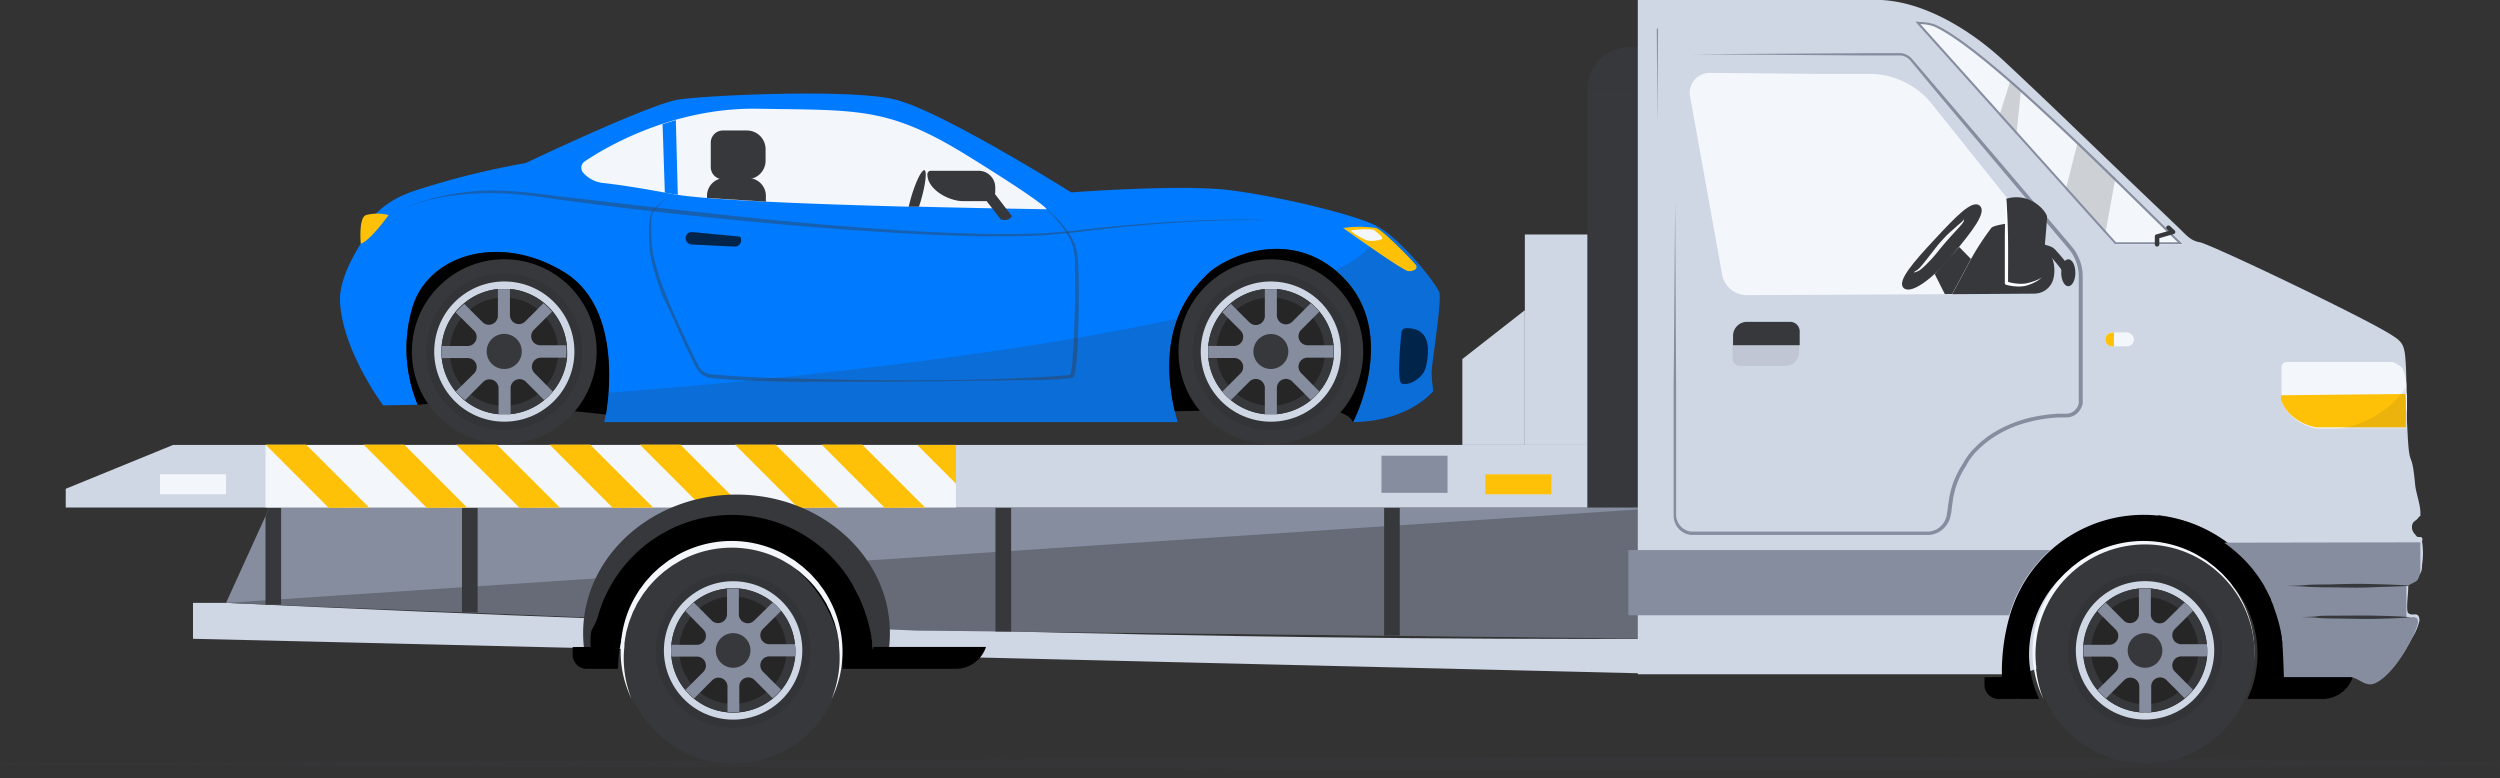 <svg xmlns="http://www.w3.org/2000/svg" viewBox="0 0 332 103.32"><rect x="0" y="0" width="332" height="103.32" fill="#333333" stroke="none"/><defs><style>.cls-1,.cls-16,.cls-4{fill:#37383c;}.cls-1,.cls-13{opacity:0.4;}.cls-2{fill:#007bff;}.cls-3,.cls-9{opacity:0.2;}.cls-5{fill:#f3f6fb;}.cls-6{fill:#ffc107;}.cls-7{fill:#00244a;}.cls-8{fill:#3d3d3d;}.cls-11,.cls-9{fill:#262626;}.cls-10{fill:#cfd6e4;}.cls-12{fill:#858d9f;}.cls-14,.cls-15{fill:none;stroke:#37383c;stroke-miterlimit:10;}.cls-14{stroke-width:0.07px;}.cls-15{stroke-width:0.09px;}.cls-16,.cls-18{opacity:0.1;}.cls-17{fill:#fff;}</style></defs><g id="Layer_2" data-name="Layer 2"><g id="Layer_2-2" data-name="Layer 2"><path class="cls-1" d="M331.75,101.28c-6.91-.13-13.82-.2-20.72-.3s-13.81-.16-20.72-.21-13.81-.1-20.72-.16l-20.71-.09q-10.37,0-20.72,0l-20.72,0L166,100.7,83.14,101l-82.87.36c-.15,0-.27,0-.27.09s.12.08.27.08l82.87.34,82.87.25,41.43.15,20.72,0q10.36,0,20.72,0l20.71-.1c6.91-.06,13.82-.09,20.72-.16s13.81-.14,20.72-.22,13.81-.17,20.72-.31c.15,0,.26,0,.25-.09S331.88,101.28,331.75,101.28Z"/><path class="cls-2" d="M45.16,40.14c.36,6.52,5.73,13.69,5.73,13.69l4.58-.08a19.37,19.37,0,0,1-.79-12.67c1.94-7.17,11.54-10.25,20.2-4.95,7.29,4.46,6.12,15.5,5.56,18.92-.11.64-.19,1-.19,1h76.14c-.14-.49-.26-1-.37-1.45-2.8-12,3.22-17,4.24-18.1,1.93-2.1,11-6.72,18.05.27,7.57,7.52,1.39,19.28,1.39,19.28,7.52-.11,10.64-4.13,10.64-4.13a18.52,18.52,0,0,1-.22-2.53c0-1.18,1.4-9.45,1-10.58s-5.22-7.31-8.44-8.87S170,26.14,163.53,25.28s-21.27.27-21.27.27S125,14.72,118.86,13.22c-5.85-1.45-24.86-.58-28.72,0S69.8,21.66,69.8,21.66a105.87,105.87,0,0,0-15.12,3.8c-6.58,2.37-6.77,6.9-6.77,6.9C46.27,35,45,37.84,45.16,40.14Z"/><g class="cls-3"><path class="cls-4" d="M55.47,53.75a19.37,19.37,0,0,1-.79-12.67c1.94-7.17,11.54-10.25,20.2-4.95,7.29,4.46,6.12,15.5,5.56,18.92-.11.64-.19,1-.19,1h76.14c-.14-.49-.26-1-.37-1.45-2.8-12,3.22-17,4.24-18.1,1.93-2.1,11-6.72,18.05.27,7.57,7.52,1.39,19.28,1.39,19.28,7.52-.11,10.64-4.13,10.64-4.13a18.52,18.52,0,0,1-.22-2.53c0-1.18,1.4-9.45,1-10.58s-9.36-12.33-8.44-8.87C185.5,40.42,121.56,50.45,55.47,53.75Z"/></g><path class="cls-5" d="M77.2,22.27a1,1,0,0,0,.24.66,4.11,4.11,0,0,0,2.65,1.37c1.56.17,4.43.56,9.12,1.45,4.39.83,19.15,1.38,31.46,1.7l1.37,0c9.34.23,16.94.34,16.94.34s.33-.4-10.31-7-14.5-6.13-28.09-6.35c-11.19-.17-20.13,5.1-22.94,7A1,1,0,0,0,77.2,22.27Z"/><path class="cls-6" d="M47.91,32.36c1.21-.34,3.7-3.8,3.7-3.8a5.94,5.94,0,0,0-3,0C47.59,28.91,47.91,32.36,47.91,32.36Z"/><path class="cls-6" d="M188,35.15a.43.43,0,0,1-.09.66A1.55,1.55,0,0,1,187,36c-.75-.08-8.41-5.56-8.62-5.72a15,15,0,0,1,4.37,0C183.56,30.51,187,34,188,35.15Z"/><path class="cls-7" d="M186.69,43.59a.59.59,0,0,0-.57.52c-.17,1.57-.62,6.41,0,6.8s2.88-.41,3.28-2.34S190.1,43.48,186.69,43.59Z"/><path class="cls-7" d="M91.82,32.47l5.72.28a.83.83,0,0,0,.88-.8h0c0-.45-.06-.54-.51-.56l-6-.58a.82.82,0,0,0-.86.78h0A.85.85,0,0,0,91.82,32.47Z"/><path d="M156,54.61s16.28-.35,19.74-.21,3.94,1.66,3.94,1.66,6.18-11.76-1.39-19.28c-7-7-16.12-2.37-18.05-.27C159.24,37.61,153.22,42.56,156,54.61Z"/><path d="M55.47,53.75c7-.78,25,1.3,25,1.3.56-3.42,1.73-14.46-5.56-18.92-8.66-5.3-18.26-2.22-20.2,4.95A19.37,19.37,0,0,0,55.47,53.75Z"/><circle class="cls-4" cx="168.77" cy="46.7" r="12.27" transform="translate(16.41 133.02) rotate(-45)"/><path class="cls-8" d="M168.76,59h0Z"/><path class="cls-8" d="M169.39,59h0Z"/><circle class="cls-9" cx="168.77" cy="46.7" r="10.4" transform="translate(16.41 133.02) rotate(-45)"/><circle class="cls-10" cx="168.77" cy="46.7" r="9.31" transform="translate(7.33 114.53) rotate(-38.26)"/><path class="cls-11" d="M177.12,46.7c0,.27,0,.54,0,.8A8.32,8.32,0,0,1,175.21,52a8.62,8.62,0,0,1-1.13,1.13A8.32,8.32,0,0,1,169.57,55c-.26,0-.53,0-.8,0s-.54,0-.8,0a8.32,8.32,0,0,1-4.51-1.87A8.62,8.62,0,0,1,162.33,52a8.32,8.32,0,0,1-1.87-4.51c0-.26,0-.53,0-.8s0-.54,0-.8a8.32,8.32,0,0,1,1.87-4.51,8.62,8.62,0,0,1,1.13-1.13A8.32,8.32,0,0,1,168,38.39c.26,0,.53,0,.8,0s.54,0,.8,0a8.32,8.32,0,0,1,4.51,1.87,8.62,8.62,0,0,1,1.13,1.13,8.32,8.32,0,0,1,1.87,4.51C177.1,46.16,177.12,46.43,177.12,46.7Z"/><path class="cls-4" d="M177.08,45.9a8.32,8.32,0,0,0-1.87-4.51,8.62,8.62,0,0,0-1.13-1.13,8.32,8.32,0,0,0-4.51-1.87c-.26,0-.53,0-.8,0s-.54,0-.8,0a8.32,8.32,0,0,0-4.51,1.87,8.62,8.62,0,0,0-1.13,1.13,8.32,8.32,0,0,0-1.87,4.51c0,.26,0,.53,0,.8s0,.54,0,.8A8.32,8.32,0,0,0,162.33,52a8.62,8.62,0,0,0,1.13,1.13A8.32,8.32,0,0,0,168,55c.26,0,.53,0,.8,0s.54,0,.8,0a8.32,8.32,0,0,0,4.51-1.87A8.62,8.62,0,0,0,175.21,52a8.32,8.32,0,0,0,1.87-4.51c0-.26,0-.53,0-.8S177.1,46.16,177.08,45.9Zm-1.17,1.49a7.11,7.11,0,0,1-1.61,3.87,6.91,6.91,0,0,1-1,1,7.17,7.17,0,0,1-3.87,1.6l-.69,0-.69,0a7.17,7.17,0,0,1-3.87-1.6,7.56,7.56,0,0,1-1-1,7.17,7.17,0,0,1-1.6-3.87c0-.23,0-.46,0-.69s0-.46,0-.69a7.17,7.17,0,0,1,1.6-3.87,7.56,7.56,0,0,1,1-1,7.17,7.17,0,0,1,3.87-1.6q.34,0,.69,0t.69,0a7.17,7.17,0,0,1,3.87,1.6,6.91,6.91,0,0,1,1,1A7.11,7.11,0,0,1,175.91,46q0,.35,0,.69T175.91,47.39Z"/><path class="cls-12" d="M177.08,47.5h-3.49a1.2,1.2,0,0,0-.84,2L175.21,52a8.62,8.62,0,0,1-1.13,1.13l-2.46-2.46a1.2,1.2,0,0,0-2.05.85V55c-.26,0-.53,0-.8,0s-.54,0-.8,0V51.53a1.2,1.2,0,0,0-2.05-.85l-2.46,2.46A8.62,8.62,0,0,1,162.33,52l2.46-2.46a1.2,1.2,0,0,0-.85-2h-3.48c0-.26,0-.53,0-.8s0-.54,0-.8h3.48a1.2,1.2,0,0,0,.85-2l-2.46-2.46a8.62,8.62,0,0,1,1.13-1.13l2.46,2.46a1.2,1.2,0,0,0,2.05-.85V38.39c.26,0,.53,0,.8,0s.54,0,.8,0v3.48a1.2,1.2,0,0,0,2.05.85l2.46-2.46a8.62,8.62,0,0,1,1.13,1.13l-2.46,2.46a1.2,1.2,0,0,0,.84,2h3.49c0,.26,0,.53,0,.8S177.1,47.24,177.08,47.5Z"/><path class="cls-4" d="M171.09,46.7A2.32,2.32,0,1,0,168.77,49,2.32,2.32,0,0,0,171.09,46.7Z"/><circle class="cls-4" cx="66.97" cy="46.7" r="12.27" transform="translate(-13.41 61.03) rotate(-45)"/><path class="cls-8" d="M67,59h0Z"/><path class="cls-8" d="M67.59,59h0Z"/><circle class="cls-9" cx="66.97" cy="46.7" r="10.4" transform="translate(-13.41 61.03) rotate(-45)"/><circle class="cls-10" cx="66.97" cy="46.7" r="9.31" transform="translate(-14.53 51.49) rotate(-38.26)"/><path class="cls-11" d="M75.31,46.7a7,7,0,0,1,0,.8A8.31,8.31,0,0,1,73.41,52a8.69,8.69,0,0,1-1.14,1.13A8.29,8.29,0,0,1,67.77,55c-.27,0-.54,0-.8,0s-.54,0-.8,0a8.29,8.29,0,0,1-4.51-1.87A8.69,8.69,0,0,1,60.52,52a8.31,8.31,0,0,1-1.86-4.51,8,8,0,0,1,0-1.6,8.31,8.31,0,0,1,1.86-4.51,8.69,8.69,0,0,1,1.14-1.13,8.29,8.29,0,0,1,4.51-1.87c.26,0,.53,0,.8,0s.53,0,.8,0a8.29,8.29,0,0,1,4.5,1.87,8.69,8.69,0,0,1,1.14,1.13,8.31,8.31,0,0,1,1.86,4.51A7,7,0,0,1,75.31,46.7Z"/><path class="cls-4" d="M75.27,45.9a8.31,8.31,0,0,0-1.86-4.51,8.69,8.69,0,0,0-1.14-1.13,8.29,8.29,0,0,0-4.5-1.87c-.27,0-.54,0-.8,0s-.54,0-.8,0a8.29,8.29,0,0,0-4.51,1.87,8.69,8.69,0,0,0-1.14,1.13,8.31,8.31,0,0,0-1.86,4.51,8,8,0,0,0,0,1.6A8.31,8.31,0,0,0,60.52,52a8.69,8.69,0,0,0,1.14,1.13A8.29,8.29,0,0,0,66.17,55c.26,0,.53,0,.8,0s.53,0,.8,0a8.29,8.29,0,0,0,4.5-1.87A8.69,8.69,0,0,0,73.41,52a8.31,8.31,0,0,0,1.86-4.51,8,8,0,0,0,0-1.6Zm-1.16,1.49a7.11,7.11,0,0,1-1.61,3.87,7.49,7.49,0,0,1-1,1,7.21,7.21,0,0,1-3.88,1.6c-.22,0-.45,0-.68,0s-.47,0-.69,0a7.24,7.24,0,0,1-3.88-1.6,7.49,7.49,0,0,1-1-1,7.11,7.11,0,0,1-1.61-3.87q0-.35,0-.69t0-.69a7.11,7.11,0,0,1,1.61-3.87,7.49,7.49,0,0,1,1-1,7.24,7.24,0,0,1,3.88-1.6q.33,0,.69,0c.23,0,.46,0,.68,0a7.21,7.21,0,0,1,3.88,1.6,7.49,7.49,0,0,1,1,1A7.11,7.11,0,0,1,74.11,46q0,.35,0,.69T74.11,47.39Z"/><path class="cls-12" d="M75.27,47.5H71.79a1.2,1.2,0,0,0-.85,2L73.41,52a8.69,8.69,0,0,1-1.14,1.13l-2.46-2.46a1.19,1.19,0,0,0-2,.85V55c-.27,0-.54,0-.8,0s-.54,0-.8,0V51.53a1.2,1.2,0,0,0-2-.85l-2.46,2.46A8.69,8.69,0,0,1,60.52,52L63,49.55a1.2,1.2,0,0,0-.85-2H58.66a8,8,0,0,1,0-1.6h3.48a1.2,1.2,0,0,0,.85-2l-2.47-2.46a8.69,8.69,0,0,1,1.14-1.13l2.46,2.46a1.2,1.2,0,0,0,2-.85V38.39c.26,0,.53,0,.8,0s.53,0,.8,0v3.48a1.19,1.19,0,0,0,2,.85l2.46-2.46a8.69,8.69,0,0,1,1.14,1.13l-2.47,2.46a1.2,1.2,0,0,0,.85,2h3.48a8,8,0,0,1,0,1.6Z"/><path class="cls-4" d="M69.29,46.7A2.33,2.33,0,1,0,67,49,2.32,2.32,0,0,0,69.29,46.7Z"/><path class="cls-4" d="M127.9,26.71h3a1.28,1.28,0,0,0,1.27-1.28v-.54A2.21,2.21,0,0,0,130,22.68h-6.39a.45.45,0,0,0-.45.44h0C123.11,25.1,125.92,26.71,127.9,26.71Z"/><path class="cls-4" d="M132.12,25.75l2.25,2.94s-.27.76-1.46.46l-2.2-2.85Z"/><polygon class="cls-2" points="89.75 15.94 90.01 25.88 88.29 25.58 87.99 16.48 89.75 15.94"/><path class="cls-4" d="M120.67,27.45l1.37,0,.24-.77c.63-2.15.85-4,.48-4.08s-1.17,1.55-1.79,3.69C120.85,26.72,120.75,27.1,120.67,27.45Z"/><path class="cls-4" d="M96,23.81h3.19a2.48,2.48,0,0,0,2.48-2.48V19.8a2.48,2.48,0,0,0-2.48-2.47H96a1.61,1.61,0,0,0-1.61,1.61v3.25A1.62,1.62,0,0,0,96,23.81Z"/><path class="cls-4" d="M93.89,26.29l7.82.49V26a2.36,2.36,0,0,0-2.36-2.35H96.24A2.35,2.35,0,0,0,93.89,26Z"/><path class="cls-5" d="M182.41,30.51s1.41,1,1.12,1.24a3.85,3.85,0,0,1-2,.18,9.6,9.6,0,0,1-2.2-1.31A10.82,10.82,0,0,1,182.41,30.51Z"/><g class="cls-13"><path class="cls-4" d="M167.56,29.19c-4.76-.13-9.52.09-14.26.42-2.38.18-4.75.38-7.12.63-1.18.11-2.36.26-3.54.39s-2.37.21-3.55.31c-4.74.25-9.5.11-14.25-.08s-9.5-.56-14.24-.94-9.47-.85-14.2-1.36-9.46-1-14.18-1.57l-7.09-.82c-2.36-.27-4.71-.64-7.1-.77A31.71,31.71,0,0,0,54,27.46l0,.05a25.67,25.67,0,0,1,6.91-1.62A39.05,39.05,0,0,1,68,25.75c2.37.16,4.71.57,7.08.87l7.07.92c9.46,1.13,18.93,2.09,28.42,2.82,4.75.35,9.5.67,14.25.86s9.53.28,14.29,0c1.18-.12,2.37-.21,3.56-.34s2.36-.3,3.54-.42c2.36-.27,4.73-.49,7.1-.68,4.74-.37,9.5-.63,14.25-.53Z"/></g><g class="cls-13"><path class="cls-4" d="M139,27.85a19,19,0,0,1,2,2.2,9.67,9.67,0,0,1,1.44,2.56,10,10,0,0,1,.32,2.91c0,1,0,2,0,3q0,3-.15,6c0,1-.1,2-.17,3,0,.49-.08,1-.14,1.47a6,6,0,0,1-.14.69l0,.08,0,0s0,0,.05,0l-.07,0-.34.06c-2,.19-4,.28-6,.37s-4,.17-6,.21q-6,.15-12,.08c-4,0-8-.1-12-.21-2,0-4-.11-6-.2-1-.05-2-.1-3-.17l-1.48-.12-.74-.07a2.67,2.67,0,0,1-.67-.12,2,2,0,0,1-1-.79,6.92,6.92,0,0,1-.34-.62l-.33-.67c-.44-.9-.87-1.79-1.29-2.69-.84-1.81-1.67-3.62-2.41-5.46a31.65,31.65,0,0,1-1.81-5.64,22.43,22.43,0,0,1-.24-3c0-.49,0-1,0-1.48a6,6,0,0,1,.12-.72,1.32,1.32,0,0,1,.27-.61h0l2.13-2.12,0,0-2.21,2h0a.84.84,0,0,0-.26.35,3.82,3.82,0,0,0-.13.36,6.63,6.63,0,0,0-.15.75c-.06.5-.08,1-.09,1.5a23.38,23.38,0,0,0,.18,3,31.83,31.83,0,0,0,1.72,5.76C89,41.34,89.76,43.19,90.6,45c.41.91.85,1.81,1.28,2.71l.33.67a5.9,5.9,0,0,0,.37.69,2.55,2.55,0,0,0,1.3,1,3,3,0,0,0,.8.16l.75.08,1.5.11c1,.06,2,.11,3,.14,2,.08,4,.12,6,.15,4,0,8,0,12,0l12-.15,6-.08c2,0,4,0,6-.24l.39-.06.12,0a.4.4,0,0,0,.18-.14l.07-.13,0-.1a5.88,5.88,0,0,0,.16-.77c.07-.51.12-1,.16-1.51.08-1,.13-2,.16-3,.07-2,.1-4,.09-6,0-1,0-2-.07-3a10.29,10.29,0,0,0-.41-3,9.18,9.18,0,0,0-1.58-2.57,17.61,17.61,0,0,0-2.1-2.13Z"/></g><polygon class="cls-4" points="210.8 84.72 221.39 84.83 229.21 66.84 229.21 44.43 210.8 44.43 210.8 84.72"/><path class="cls-10" d="M25.63,84.83,221.39,89.5V84.83C162.37,85.07,98,83.26,30,80.06H25.63Z"/><polygon class="cls-12" points="30.02 80.06 35.26 80.27 36.22 80.31 121.82 83.74 221.39 84.83 221.39 67.4 35.78 67.4 35.26 68.54 30.02 80.06"/><g class="cls-13"><polygon class="cls-4" points="30.02 80.06 35.26 80.27 36.22 80.31 121.82 83.74 221.39 84.83 221.39 67.4 30.02 80.06"/></g><rect class="cls-4" x="183.82" y="67.4" width="2.08" height="17.02" transform="translate(369.71 151.82) rotate(-180)"/><rect class="cls-4" x="132.21" y="67.4" width="2.08" height="16.47" transform="translate(266.49 151.26) rotate(-180)"/><rect class="cls-4" x="61.36" y="67.4" width="2.08" height="13.96" transform="translate(124.79 148.75) rotate(-180)"/><polygon class="cls-4" points="35.26 68.54 35.26 80.31 37.33 80.31 37.33 67.4 35.78 67.4 35.26 68.54"/><polygon class="cls-10" points="210.8 67.4 8.73 67.4 8.73 64.91 22.98 59.09 210.8 59.09 210.8 67.4"/><rect class="cls-5" x="21.25" y="62.99" width="8.77" height="2.65"/><rect class="cls-6" x="197.26" y="62.99" width="8.77" height="2.65"/><rect class="cls-12" x="183.46" y="60.52" width="8.77" height="4.93"/><rect class="cls-5" x="35.26" y="59.09" width="91.69" height="8.3"/><polygon class="cls-6" points="126.95 64.23 121.81 59.09 126.95 59.09 126.95 64.23"/><polygon class="cls-6" points="122.85 67.4 114.49 59.04 109.1 59.04 117.5 67.45 122.85 67.4"/><polygon class="cls-6" points="111.36 67.4 103 59.04 97.6 59.04 106.01 67.45 111.36 67.4"/><polygon class="cls-6" points="98.71 67.4 90.35 59.04 84.96 59.04 93.36 67.45 98.71 67.4"/><polygon class="cls-6" points="86.73 67.4 78.37 59.04 72.98 59.04 81.38 67.45 86.73 67.4"/><polygon class="cls-6" points="74.34 67.4 65.99 59.04 60.59 59.04 69 67.45 74.34 67.4"/><polygon class="cls-6" points="62.03 67.4 53.67 59.04 48.28 59.04 56.68 67.45 62.03 67.4"/><polygon class="cls-6" points="49.01 67.4 40.65 59.04 35.26 59.04 43.66 67.45 49.01 67.4"/><rect class="cls-4" x="210.8" y="11.87" width="7.06" height="32.55" transform="translate(428.66 56.3) rotate(-180)"/><path class="cls-4" d="M210.8,6.27h7.06a0,0,0,0,1,0,0v0a5.6,5.6,0,0,1-5.6,5.6H210.8a0,0,0,0,1,0,0V6.27A0,0,0,0,1,210.8,6.27Z" transform="translate(428.66 18.14) rotate(-180)"/><rect class="cls-10" x="202.5" y="31.14" width="8.3" height="27.95"/><polygon class="cls-10" points="194.2 59.09 202.5 59.09 202.5 41.19 194.2 47.68 194.2 59.09"/><path class="cls-4" d="M77.44,84.09A15.66,15.66,0,0,0,77.55,86h1.8a17.34,17.34,0,0,1,34.57,1h4a16.63,16.63,0,0,0,.26-2.93c0-10.16-9.12-18.39-20.37-18.39S77.44,73.93,77.44,84.09Z"/><circle class="cls-4" cx="97.36" cy="86.85" r="14.55" transform="translate(-32.9 94.29) rotate(-45)"/><path class="cls-8" d="M97.36,103.32h0l.52,0Z"/><path class="cls-8" d="M98.22,103.3l.26,0Z"/><circle class="cls-9" cx="97.36" cy="86.38" r="10.27" transform="translate(-32.57 94.15) rotate(-45)"/><circle class="cls-10" cx="97.36" cy="86.38" r="9.19" transform="translate(-32.58 78.84) rotate(-38.26)"/><path class="cls-11" d="M105.61,86.39a6.68,6.68,0,0,1,0,.78,8.21,8.21,0,0,1-1.84,4.46,8.47,8.47,0,0,1-1.12,1.12,8.21,8.21,0,0,1-4.46,1.84,7.72,7.72,0,0,1-1.57,0,8.21,8.21,0,0,1-4.46-1.84A8.47,8.47,0,0,1,91,91.63a8.21,8.21,0,0,1-1.84-4.46,7.72,7.72,0,0,1,0-1.57A8.21,8.21,0,0,1,91,81.14,8.47,8.47,0,0,1,92.12,80a8.21,8.21,0,0,1,4.46-1.84,7.72,7.72,0,0,1,1.57,0A8.21,8.21,0,0,1,102.61,80a8.47,8.47,0,0,1,1.12,1.12,8.21,8.21,0,0,1,1.84,4.46A6.74,6.74,0,0,1,105.61,86.39Z"/><path class="cls-4" d="M105.57,85.6a8.21,8.21,0,0,0-1.84-4.46A8.47,8.47,0,0,0,102.61,80a8.21,8.21,0,0,0-4.46-1.84,7.72,7.72,0,0,0-1.57,0A8.21,8.21,0,0,0,92.12,80,8.47,8.47,0,0,0,91,81.14a8.21,8.21,0,0,0-1.84,4.46,7.72,7.72,0,0,0,0,1.57A8.21,8.21,0,0,0,91,91.63a8.47,8.47,0,0,0,1.12,1.12,8.21,8.21,0,0,0,4.46,1.84,7.72,7.72,0,0,0,1.57,0,8.21,8.21,0,0,0,4.46-1.84,8.47,8.47,0,0,0,1.12-1.12,8.21,8.21,0,0,0,1.84-4.46,7.72,7.72,0,0,0,0-1.57Zm-1.15,1.46a7,7,0,0,1-1.59,3.83,7.26,7.26,0,0,1-1,1A7,7,0,0,1,98,93.44c-.22,0-.45,0-.67,0s-.46,0-.68,0a7,7,0,0,1-3.83-1.59,7.26,7.26,0,0,1-1-1,7,7,0,0,1-1.59-3.83c0-.22,0-.45,0-.67s0-.46,0-.68a7,7,0,0,1,1.59-3.83,7.26,7.26,0,0,1,1-1,7,7,0,0,1,3.83-1.59c.22,0,.45,0,.68,0s.45,0,.67,0a7,7,0,0,1,3.83,1.59,7.26,7.26,0,0,1,1,1,7,7,0,0,1,1.59,3.83c0,.22,0,.45,0,.68S104.44,86.84,104.42,87.06Z"/><path class="cls-12" d="M105.57,87.17h-3.44a1.19,1.19,0,0,0-.84,2l2.44,2.43a8.47,8.47,0,0,1-1.12,1.12l-2.43-2.44a1.19,1.19,0,0,0-2,.84v3.44a7.72,7.72,0,0,1-1.57,0V91.15a1.19,1.19,0,0,0-2-.84l-2.43,2.44A8.47,8.47,0,0,1,91,91.63l2.43-2.43a1.19,1.19,0,0,0-.83-2H89.16a7.72,7.72,0,0,1,0-1.57H92.6a1.19,1.19,0,0,0,.83-2L91,81.14A8.47,8.47,0,0,1,92.12,80l2.43,2.43a1.19,1.19,0,0,0,2-.83V78.18a7.72,7.72,0,0,1,1.57,0v3.44a1.19,1.19,0,0,0,2,.83L102.61,80a8.47,8.47,0,0,1,1.12,1.12l-2.44,2.43a1.19,1.19,0,0,0,.84,2h3.44a7.72,7.72,0,0,1,0,1.57Z"/><path class="cls-4" d="M99.66,86.38a2.3,2.3,0,1,0-2.3,2.3A2.3,2.3,0,0,0,99.66,86.38Z"/><path d="M76.05,85.93V87a1.86,1.86,0,0,0,1.89,1.82h4.14c0-5.47,3-12.2,7.67-14.68a15.47,15.47,0,0,1,7.38-1.85c8.38,0,14.75,8.49,14.75,16.53h15a4.22,4.22,0,0,0,4.06-2.91H116s-.09.92-.19-.27a.5.5,0,0,1,0-.12c0-.06,0-.11,0-.17v0c0-.17,0-.35-.08-.53s0-.16,0-.23c-.09-.54-.21-1.08-.35-1.6q-.1-.44-.24-.87t-.27-.84a7.15,7.15,0,0,0-.29-.77c-.11-.31-.24-.61-.37-.91s-.21-.45-.32-.66-.19-.37-.3-.56l-.22-.41a.13.13,0,0,1,0-.06,18.49,18.49,0,0,0-33.93,3.81c-.72,2.4-1.1,1.12-1,4.19v0Z"/><path class="cls-5" d="M83.89,92.84a14.11,14.11,0,0,1-1.44-7.09,14.36,14.36,0,0,1,2.21-7,6.39,6.39,0,0,1,.52-.76c.19-.25.35-.51.56-.75l.61-.69a6.85,6.85,0,0,1,.66-.66c.23-.21.45-.42.69-.62l.74-.57.37-.28.4-.24.79-.49a14.76,14.76,0,0,1,14.31,0l.79.49.4.24.37.28.74.57.69.62a5.78,5.78,0,0,1,.65.66l.62.69c.2.24.37.5.56.75a6.39,6.39,0,0,1,.52.76A14.62,14.62,0,0,1,111.6,89.4a13.86,13.86,0,0,1-1.18,3.44,14.5,14.5,0,0,0,1-7.06c0-.15,0-.3,0-.44l-.07-.44-.16-.88c-.07-.29-.15-.57-.23-.86a6,6,0,0,0-.27-.85l-.32-.83a2.87,2.87,0,0,0-.18-.4l-.2-.4-.2-.4a2.82,2.82,0,0,0-.21-.38l-.47-.75a7.3,7.3,0,0,0-.52-.72c-.19-.23-.35-.48-.55-.69a13.42,13.42,0,0,0-1.24-1.26c-.22-.2-.43-.4-.66-.59l-.71-.52-.36-.26-.37-.23-.76-.45a14.31,14.31,0,0,0-13.53,0l-.76.45-.38.23-.35.26-.71.52-.67.58a16.42,16.42,0,0,0-1.23,1.27c-.2.21-.37.46-.55.69a7.3,7.3,0,0,0-.52.72l-.47.75c-.08.12-.15.25-.22.38l-.19.4-.2.4a2,2,0,0,0-.18.4l-.32.83a6,6,0,0,0-.27.85c-.08.29-.17.57-.24.86L83,84.9l-.07.44a3.13,3.13,0,0,0,0,.44A14.38,14.38,0,0,0,83.89,92.84Z"/><path class="cls-10" d="M217.5,0h27c1.77,0,3.57-.08,5.35,0,6,.31,12.12,4.2,16.42,8.23,6,5.59,11.83,11.3,17.75,16.94l5.18,4.95c1.06,1,1.62,1.82,2.92,2.05,1.54.29,21.84,10,25.39,12.26,1.31.82,1.7,1.19,1.89,2.76a42.23,42.23,0,0,1,.13,5.28c0,1.7.11,3.4.2,5.09.25,5.06.54,1.76,1,6.8.11,1.11.72,2.72.7,3.76,0,.16,0,.27,0,.36s-.14.06-.27.27c-.32.49-.84.43-.85,1.25,0,.58.29.8.62,1.22.15.19.61,0,.72.21s0,.35,0,.48a10.07,10.07,0,0,1,0,3.1c0,1.12-.29,1.33-1.12,2s-.66.21-.73,1.38c0,.47-.29,2.65,0,3,.54.57,1.45-.37,1.51,1a7.19,7.19,0,0,1-1,2.35c-.82,1.69-3.58,6.06-5.65,5.81-1.08-.13-1.78-1-2.91-1-2-.13-4.16,0-6.22,0h-.67c-.22,0-1.17.15-1.35,0-.33-.25-.07-2.47-.11-3a19.63,19.63,0,0,0-7.14-14.14,19.29,19.29,0,0,0-9.67-4v9.85c0,.5.24,2.2-.1,2.47s-2.75,0-3.31,0c-7.83,0-8.38,8.66-16.18,8.81H217.5Z"/><path d="M263.54,89.94V91a1.86,1.86,0,0,0,1.89,1.82h5.36a14,14,0,0,1-1.33-6,14.45,14.45,0,0,1,7.78-12.71,15.53,15.53,0,0,1,7.38-1.85c8.38,0,15.18,6.52,15.18,14.56a13.93,13.93,0,0,1-1.34,6h9.91a4.22,4.22,0,0,0,4.07-2.9h-8.95s-.09-3.09-.19-4.28a.49.49,0,0,1,0-.12,1,1,0,0,1,0-.17v0l-.09-.53a1.57,1.57,0,0,0,0-.23c-.09-.54-.21-1.08-.34-1.6q-.1-.44-.24-.87t-.27-.84c-.09-.26-.19-.52-.29-.77s-.24-.61-.38-.91-.21-.45-.32-.66-.19-.37-.29-.56-.16-.27-.23-.41a.07.07,0,0,1,0-.06,18.49,18.49,0,0,0-33.94,3.81,26.86,26.86,0,0,0-1.05,8.19s0,0,0,0Z"/><path class="cls-4" d="M299.07,85.89l0-.24c.09,1.19.18,4.28.18,4.28,0-.33,0-1.41,0-2a2.82,2.82,0,0,0,0-.32,5.78,5.78,0,0,0,0-.58c0-.07,0-.15,0-.22s0-.28,0-.41S299.09,86.06,299.07,85.89Z"/><path class="cls-4" d="M303.49,88.77c0-.29,0-.58,0-.86,0,.61,0,1.69,0,2h4.42a4.07,4.07,0,0,0,.17-1.16Z"/><path class="cls-12" d="M295.36,72.07l.41.29.52.4.49.41a18,18,0,0,1,1.78,1.72l.52.6c.33.41.65.84.95,1.28s.49.75.72,1.13a.33.33,0,0,0,0,.06l.23.41c.1.19.2.37.29.56s.22.44.32.66l0,.09c.09.21.18.41.26.62a1.67,1.67,0,0,1,.08.2l0,.08c.09.23.17.46.25.69s.19.56.27.84.17.58.24.87.17.7.24,1.06c0,.17.07.35.1.54a1.57,1.57,0,0,1,0,.23c0,.18.06.36.08.53v0a.86.86,0,0,1,0,.17.49.49,0,0,0,0,.12c.1,1.19.19,4.28.19,4.28h8.9a2.44,2.44,0,0,1,.56.17h0c1,.43,1.68,1.21,2.89.54,1.54-.83,3.13-3,4.07-4.74l0,0,.36-.7a0,0,0,0,1,0,0,10.18,10.18,0,0,0,1-2.33c.08-.42,0-.75-.3-.84a1,1,0,0,0-.45,0h-.76V77.87l1.12-.58a1.22,1.22,0,0,0,.36-.27,3.84,3.84,0,0,0,.37-1v-4Z"/><line class="cls-14" x1="220.65" y1="81.21" x2="220.31" y2="81.21"/><path class="cls-4" d="M320.56,77.81c-1.91-.16-3.83-.2-5.74-.25s-3.83,0-5.75.06c-3.83,0-1.7.11-5.53.19,0,0,0,0,0,0a0,0,0,0,0,0,0c3.83.08,1.7.14,5.53.19,1.92,0,3.83.09,5.75,0s3.83-.09,5.74-.24a0,0,0,0,0,0,0S320.57,77.81,320.56,77.81Z"/><path class="cls-4" d="M320.56,82c-1.75-.16-3.49-.2-5.24-.24s-3.5,0-5.24,0c-3.5,0-1,.11-4.53.19,0,0,0,0,0,0a0,0,0,0,0,0,0c3.49.08,1,.14,4.53.19,1.74,0,3.49.09,5.24.05s3.49-.09,5.24-.24a0,0,0,0,0,0,0Z"/><line class="cls-15" x1="294.39" y1="92.84" x2="294.39" y2="92.84"/><line class="cls-15" x1="268.06" y1="92.84" x2="267.86" y2="92.84"/><path class="cls-5" d="M271.38,92.84a13.44,13.44,0,0,1-1.17-3.44,14,14,0,0,1-.27-3.65,14.57,14.57,0,0,1,2.21-7c.15-.27.35-.51.52-.76s.36-.51.56-.75l.62-.69a6.85,6.85,0,0,1,.66-.66l.68-.62.74-.57.38-.28.39-.24.79-.49a14.76,14.76,0,0,1,14.31,0l.8.49.39.24.37.28.74.57c.24.2.46.41.69.62a6.85,6.85,0,0,1,.66.66l.62.69c.2.24.37.5.55.75a8,8,0,0,1,.53.76,14.57,14.57,0,0,1,2.21,7,14.4,14.4,0,0,1-.27,3.65,13.84,13.84,0,0,1-1.17,3.44,14.49,14.49,0,0,0,1-7.06c0-.15,0-.3,0-.44l-.08-.44-.15-.88c-.07-.29-.16-.57-.24-.86a6,6,0,0,0-.26-.85l-.32-.83a2.93,2.93,0,0,0-.19-.4l-.19-.4-.2-.4a2.08,2.08,0,0,0-.22-.38l-.47-.75a6,6,0,0,0-.52-.72c-.18-.23-.35-.48-.55-.69a13.32,13.32,0,0,0-1.23-1.26l-.66-.59-.71-.52-.36-.26-.38-.23-.76-.45a14.31,14.31,0,0,0-13.53,0l-.75.45-.38.23-.36.26-.71.52c-.23.19-.44.39-.66.58a14.87,14.87,0,0,0-1.24,1.27c-.2.21-.36.46-.55.69s-.37.46-.52.72l-.47.75a2.82,2.82,0,0,0-.21.38l-.2.4-.2.4a2.87,2.87,0,0,0-.18.4l-.32.83a6,6,0,0,0-.27.85c-.08.29-.16.57-.23.86l-.15.88-.08.44c0,.14,0,.29,0,.44A14.62,14.62,0,0,0,271.38,92.84Z"/><path class="cls-5" d="M290,32.45h-9L254.4,2.93a6.63,6.63,0,0,1,2.61.33C263.78,6.33,280.43,23.21,290,32.45Z"/><g class="cls-3"><path class="cls-4" d="M268.39,11.85,267,10.64l-1.48,4.7,2.27,2.52Z"/></g><g class="cls-3"><path class="cls-4" d="M280.93,23.63l-5-4.79-1.6,6.32L279.59,31Z"/></g><path class="cls-12" d="M255,3.2a5.76,5.76,0,0,1,1.85.32c5.8,2.63,19,15.55,28.61,25,1.32,1.29,2.58,2.53,3.74,3.65H281l-26-29m-.19-.28h-.45l26.51,29.52h9C280.43,23.21,263.78,6.33,257,3.26a6,6,0,0,0-2.16-.34Z"/><path class="cls-4" d="M286.45,32.74a.29.29,0,0,1-.29-.29V31.4a.28.28,0,0,1,.21-.27l1.64-.47-.25-.23a.28.28,0,0,1,0-.4.3.3,0,0,1,.42,0l.61.57a.27.27,0,0,1,.08.28.26.26,0,0,1-.2.2l-1.91.55v.83A.3.3,0,0,1,286.45,32.74Z"/><polygon class="cls-12" points="220.02 3.78 220.1 16.41 220.19 3.78 220.02 3.78"/><path class="cls-5" d="M272.83,35.88a5.43,5.43,0,0,1-.1,1A2.64,2.64,0,0,1,270.15,39l-10.9.07h-1L232,39.2a3.33,3.33,0,0,1-3.29-2.67l-4.26-23.67a2.65,2.65,0,0,1,2.61-3.18l8.89.08,5.53.05,6.84,0a10.66,10.66,0,0,1,8.24,4L269,29.38l2.78,3.47A4.89,4.89,0,0,1,272.83,35.88Z"/><path class="cls-16" d="M232,45.47h6a1,1,0,0,1,1,1v2.13a0,0,0,0,1,0,0h-8.85a0,0,0,0,1,0,0V47.33A1.86,1.86,0,0,1,232,45.47Z" transform="translate(469.08 94.06) rotate(180)"/><path class="cls-4" d="M262.92,27.32c-1-.88-3.19,1.45-6,4.47s-5.07,5.58-4.11,6.46,3.77-1.13,6.39-4.3C262,30.6,263.87,28.2,262.92,27.32Z"/><path class="cls-5" d="M254.22,36.09a2.64,2.64,0,0,0,.91-.75c.26-.3.51-.61.76-.93.5-.63,1-1.28,1.51-1.93.27-.31.55-.62.83-.92s.58-.6.9-.87.62-.55.92-.82a6,6,0,0,0,.46-.4,1,1,0,0,0,.19-.21c.05-.07.09-.14,0-.21h0a0,0,0,0,1,0,0,0,0,0,0,1,0,0,.19.19,0,0,1,.09.15.41.41,0,0,1,0,.16,1.2,1.2,0,0,1-.16.27c-.12.17-.26.33-.39.48l-.83.91c-.56.61-1.11,1.23-1.63,1.86s-1,1.27-1.61,1.87a10.35,10.35,0,0,1-.89.86,2.23,2.23,0,0,1-1.09.58,0,0,0,0,1,0,0s0,0,0,0Z"/><polygon class="cls-4" points="261.74 34.39 259.25 39.04 259.25 39.04 258.27 39.05 256.93 36.39 260.18 32.8 261.74 34.39"/><path class="cls-4" d="M272.83,35.88a5.43,5.43,0,0,1-.1,1A2.64,2.64,0,0,1,270.15,39l-10.9.07,2.49-4.65a35.12,35.12,0,0,1,2.73-4.18c.45-.41,2.93-.69,4.51-.83l2.78,3.47A4.89,4.89,0,0,1,272.83,35.88Z"/><rect class="cls-5" x="279.59" y="44.14" width="3.8" height="1.86" rx="0.92"/><path class="cls-6" d="M280.73,44.15V46h-.23a.92.92,0,0,1-.91-.92v0a.91.91,0,0,1,.91-.91Z"/><path class="cls-12" d="M222.46,26.74l.13,24.51,0,12.25v4.74A2.28,2.28,0,0,0,224,70.45a1.86,1.86,0,0,0,.65.15c.22,0,.49,0,.72,0h1.47l23.45,0h5.85a2.62,2.62,0,0,0,2.14-1.46,2.78,2.78,0,0,0,.23-.65c.05-.23.08-.49.12-.73.06-.51.13-1,.21-1.52a11.62,11.62,0,0,1,1.75-4.53L261,61l.44-.64.5-.59.54-.54a13.36,13.36,0,0,1,2.4-1.85,16.93,16.93,0,0,1,5.58-2.09,20.87,20.87,0,0,1,2.94-.35l.75,0a2.81,2.81,0,0,0,.67-.05,1.73,1.73,0,0,0,1-.75,1.77,1.77,0,0,0,.24-.61,1.84,1.84,0,0,0,0-.33V36.68a6.13,6.13,0,0,0-.05-.74,5.85,5.85,0,0,0-1.1-2.66c-.62-.75-1.29-1.53-1.93-2.29l-7.75-9.19-7.75-9.2L253.66,8a2,2,0,0,0-1.2-.63c-.22,0-.47,0-.71,0h-3.67L224.63,7.2l23.45-.14h3.67a4.79,4.79,0,0,1,.75,0,2.26,2.26,0,0,1,1.37.71l3.91,4.58,7.8,9.15,7.79,9.16c.65.77,1.29,1.51,1.95,2.31a6.28,6.28,0,0,1,1.2,2.89,7.18,7.18,0,0,1,.06.8V53.14a3.13,3.13,0,0,1,0,.43,2.3,2.3,0,0,1-.31.8,2.17,2.17,0,0,1-1.32,1,1.93,1.93,0,0,1-.41.06h-.37c-.25,0-.49,0-.73,0a21.22,21.22,0,0,0-2.87.35,19.33,19.33,0,0,0-2.8.77,15.29,15.29,0,0,0-2.61,1.26,12.76,12.76,0,0,0-2.31,1.77,8.32,8.32,0,0,0-1.77,2.31,11,11,0,0,0-1.71,4.35c-.08.5-.14,1-.21,1.51,0,.26-.07.51-.13.78a3.15,3.15,0,0,1-2.83,2.51H250.3l-23.45,0h-1.47c-.24,0-.47,0-.74,0a2.27,2.27,0,0,1-.77-.17,2.66,2.66,0,0,1-1.21-1,2.7,2.7,0,0,1-.4-1.56l0-4.74,0-12.25Z"/><path class="cls-4" d="M266.44,26.39V37.6a6.16,6.16,0,0,0,2.48.21,5.66,5.66,0,0,0,2.21-1c.07-.14.72-7.4.72-8S269.75,25.45,266.44,26.39Z"/><path class="cls-4" d="M274.5,36.46a.52.52,0,0,1-.47-.28,26.26,26.26,0,0,0-1.84-2.28.71.71,0,0,0-.33-.22l-2-.64a.54.54,0,0,1,.33-1l2,.65a1.76,1.76,0,0,1,.81.54,25.43,25.43,0,0,1,2,2.46.54.54,0,0,1-.22.73A.45.45,0,0,1,274.5,36.46Z"/><ellipse class="cls-4" cx="274.67" cy="36.22" rx="0.94" ry="1.79"/><path class="cls-17" d="M266.44,26.39c.14,1.87.21,3.74.23,5.61s0,3.73,0,5.6l-.17-.22a5.92,5.92,0,0,0,2.35.29,6.39,6.39,0,0,0,1.18-.3,4.11,4.11,0,0,0,1.1-.52,3.47,3.47,0,0,1-1,.68,5.74,5.74,0,0,1-1.18.44,4.61,4.61,0,0,1-1.28.06,6.77,6.77,0,0,1-1.26-.21.23.23,0,0,1-.17-.21h0c0-1.87,0-3.74,0-5.6S266.3,28.26,266.44,26.39Z"/><path class="cls-4" d="M232,42.74h5.72A1.27,1.27,0,0,1,239,44v1.84a0,0,0,0,1,0,0h-8.85a0,0,0,0,1,0,0V44.59A1.86,1.86,0,0,1,232,42.74Z"/><path class="cls-5" d="M319.58,56.91h-10.3c-.22,0-.42,0-.63,0l-.19,0h-.16l-.25,0-.18,0-.19,0a6.63,6.63,0,0,1-3.72-2l-.15-.17a3.28,3.28,0,0,1-.27-.38,1.32,1.32,0,0,1-.12-.2l-.11-.18a0,0,0,0,0,0,0,1.89,1.89,0,0,1-.09-.21,2,2,0,0,1-.16-.4c0-.09-.05-.17-.07-.26l0-.22,0-.23a2.56,2.56,0,0,1,0-.39V48.69a.65.65,0,0,1,.66-.62h14.08a4.35,4.35,0,0,1,1.28.78,6,6,0,0,1,.57,2.57c0,.33,0,.69.07,1.07,0,.56,0,1.17,0,1.8C319.6,55.14,319.6,56,319.58,56.91Z"/><path class="cls-6" d="M302.91,52.49a.91.91,0,0,0,0,.23,2.07,2.07,0,0,0,0,.22c0,.09,0,.17.07.26a2,2,0,0,0,.16.4,1.33,1.33,0,0,0,.09.21v0l.11.19a.82.82,0,0,0,.12.2,2.51,2.51,0,0,0,.27.37c0,.06.1.12.15.18a6.63,6.63,0,0,0,3.71,2l.2,0,.18,0,.26,0,.15,0h.19l.62,0h10.31c0-.9,0-1.78,0-2.62,0-.64,0-1.25-.06-1.81Z"/><g class="cls-18"><path class="cls-4" d="M319.58,56.91h-9.15l.22,0a13.24,13.24,0,0,0,8.07-4.4,9.4,9.4,0,0,0,.75-1.07c0,.33,0,.69.07,1.07,0,.56,0,1.17,0,1.8C319.6,55.14,319.6,56,319.58,56.91Z"/></g><line class="cls-14" x1="220.65" y1="81.21" x2="220.31" y2="81.21"/><path class="cls-12" d="M216.25,73.05v8.66h50.56a18.52,18.52,0,0,1,5.46-8.66Z"/><circle class="cls-4" cx="284.87" cy="86.85" r="14.55" transform="translate(22.02 226.87) rotate(-45)"/><path class="cls-8" d="M284.86,103.32h0l.51,0Z"/><path class="cls-8" d="M285.72,103.3l.26,0Z"/><circle class="cls-9" cx="284.87" cy="86.38" r="10.27" transform="translate(22.35 226.73) rotate(-45)"/><circle class="cls-10" cx="284.87" cy="86.38" r="9.19" transform="translate(7.69 194.94) rotate(-38.26)"/><path class="cls-11" d="M293.11,86.39a6.68,6.68,0,0,1,0,.78,8.13,8.13,0,0,1-1.84,4.46,8.47,8.47,0,0,1-1.12,1.12,8.18,8.18,0,0,1-4.45,1.84,7,7,0,0,1-.79,0,6.85,6.85,0,0,1-.79,0,8.24,8.24,0,0,1-4.46-1.84,9.11,9.11,0,0,1-1.12-1.12,8.21,8.21,0,0,1-1.84-4.46,7.72,7.72,0,0,1,0-1.57,8.21,8.21,0,0,1,1.84-4.46A9.11,9.11,0,0,1,279.62,80a8.24,8.24,0,0,1,4.46-1.84,6.85,6.85,0,0,1,.79,0,7,7,0,0,1,.79,0A8.18,8.18,0,0,1,290.11,80a8.47,8.47,0,0,1,1.12,1.12,8.13,8.13,0,0,1,1.84,4.46A6.74,6.74,0,0,1,293.11,86.39Z"/><path class="cls-4" d="M293.07,85.6a8.13,8.13,0,0,0-1.84-4.46A8.47,8.47,0,0,0,290.11,80a8.18,8.18,0,0,0-4.45-1.84,7,7,0,0,0-.79,0,6.85,6.85,0,0,0-.79,0A8.24,8.24,0,0,0,279.62,80a9.11,9.11,0,0,0-1.12,1.12,8.21,8.21,0,0,0-1.84,4.46,7.72,7.72,0,0,0,0,1.57,8.21,8.21,0,0,0,1.84,4.46,9.11,9.11,0,0,0,1.12,1.12,8.24,8.24,0,0,0,4.46,1.84,6.85,6.85,0,0,0,.79,0,7,7,0,0,0,.79,0,8.18,8.18,0,0,0,4.45-1.84,8.47,8.47,0,0,0,1.12-1.12,8.13,8.13,0,0,0,1.84-4.46,7.72,7.72,0,0,0,0-1.57Zm-1.15,1.46a7,7,0,0,1-1.58,3.83,8,8,0,0,1-1,1,7,7,0,0,1-3.82,1.59l-.68,0c-.23,0-.46,0-.68,0a7,7,0,0,1-3.83-1.59,7.26,7.26,0,0,1-1-1,7,7,0,0,1-1.59-3.83c0-.22,0-.45,0-.67s0-.46,0-.68a7,7,0,0,1,1.59-3.83,7.26,7.26,0,0,1,1-1,7,7,0,0,1,3.83-1.59c.22,0,.45,0,.68,0l.68,0a7,7,0,0,1,3.82,1.59,8,8,0,0,1,1,1,7,7,0,0,1,1.58,3.83c0,.22,0,.45,0,.68S291.94,86.84,291.92,87.06Z"/><path class="cls-12" d="M293.07,87.17h-3.44a1.19,1.19,0,0,0-.83,2l2.43,2.43a8.47,8.47,0,0,1-1.12,1.12l-2.43-2.44a1.19,1.19,0,0,0-2,.84v3.44a7,7,0,0,1-.79,0,6.85,6.85,0,0,1-.79,0V91.15a1.19,1.19,0,0,0-2-.84l-2.43,2.44a9.11,9.11,0,0,1-1.12-1.12l2.44-2.43a1.19,1.19,0,0,0-.84-2h-3.44a7.72,7.72,0,0,1,0-1.57h3.44a1.19,1.19,0,0,0,.84-2l-2.44-2.43A9.11,9.11,0,0,1,279.62,80l2.43,2.43a1.19,1.19,0,0,0,2-.83V78.18a6.85,6.85,0,0,1,.79,0,7,7,0,0,1,.79,0v3.44a1.18,1.18,0,0,0,2,.83L290.11,80a8.47,8.47,0,0,1,1.12,1.12l-2.43,2.43a1.19,1.19,0,0,0,.83,2h3.44a7.72,7.72,0,0,1,0,1.57Z"/><path class="cls-4" d="M287.16,86.38a2.3,2.3,0,1,0-2.29,2.3A2.3,2.3,0,0,0,287.16,86.38Z"/></g></g></svg>